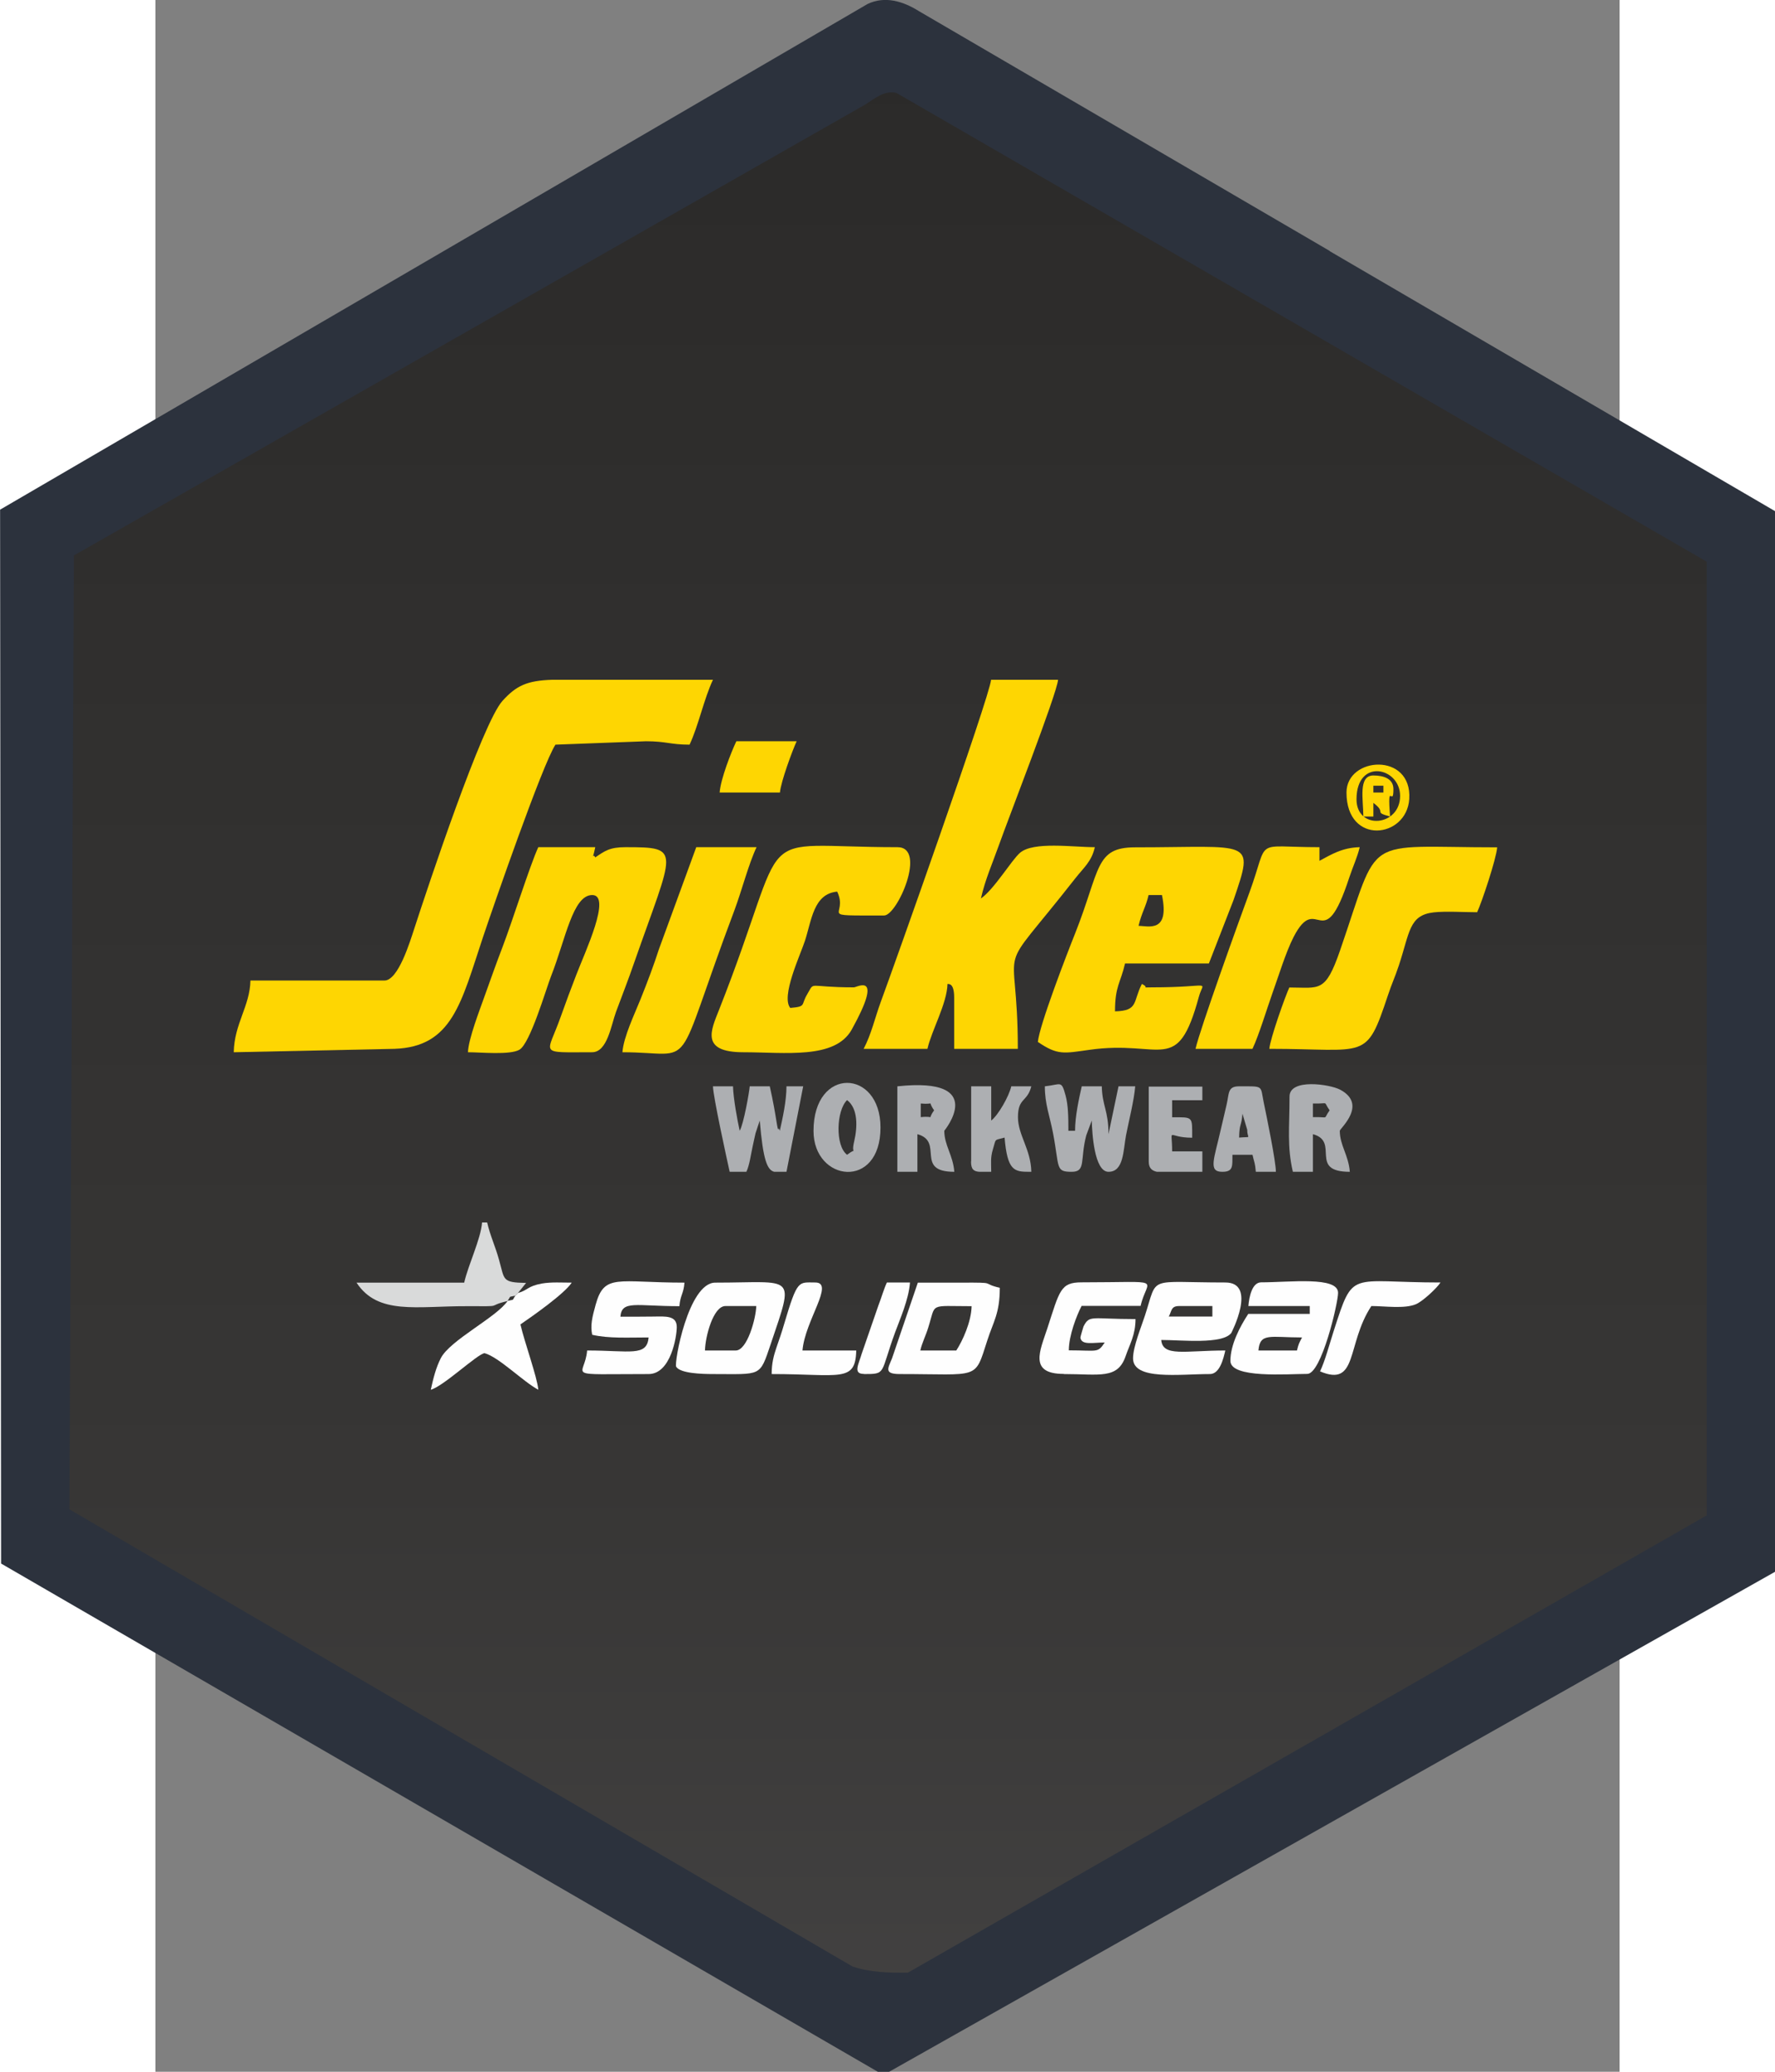 <?xml version="1.0" encoding="UTF-8" standalone="no"?>
<svg
   xmlns:dc="http://purl.org/dc/elements/1.1/"
   xmlns:cc="http://creativecommons.org/ns#"
   xmlns:rdf="http://www.w3.org/1999/02/22-rdf-syntax-ns#"
   xmlns:svg="http://www.w3.org/2000/svg"
   xmlns="http://www.w3.org/2000/svg"
   xmlns:sodipodi="http://sodipodi.sourceforge.net/DTD/sodipodi-0.dtd"
   xmlns:inkscape="http://www.inkscape.org/namespaces/inkscape"
   inkscape:version="1.0 (4035a4fb49, 2020-05-01)"
   sodipodi:docname="https.www.inventing-workwear.itccc.svg"
   id="svg50"
   version="1.1"
   viewBox="0 0 210 297"
   style="shape-rendering:geometricPrecision; text-rendering:geometricPrecision; image-rendering:optimizeQuality; fill-rule:evenodd; clip-rule:evenodd"
   height="210mm"
   width="180mm"
   xml:space="preserve"><rect x="0" y="0" width="210" height="297" fill="#808080" stroke="none"/><sodipodi:namedview
   inkscape:current-layer="svg50"
   inkscape:window-maximized="1"
   inkscape:window-y="-8"
   inkscape:window-x="-8"
   inkscape:cy="455.61093"
   inkscape:cx="396.85039"
   inkscape:zoom="0.75722503"
   showgrid="false"
   id="namedview52"
   inkscape:window-height="1017"
   inkscape:window-width="1920"
   inkscape:pageshadow="2"
   inkscape:pageopacity="0"
   guidetolerance="10"
   gridtolerance="10"
   objecttolerance="10"
   borderopacity="1"
   bordercolor="#666666"
   pagecolor="#ffffff"
   inkscape:document-rotation="0" />
 <defs
   id="defs11">
  <style
   id="style2"
   type="text/css">
   <![CDATA[
    .fil1 {fill:#2C323D}
    .fil5 {fill:#ADAFB2}
    .fil3 {fill:#D9DADA}
    .fil4 {fill:#FED602}
    .fil2 {fill:#FEFEFE}
    .fil0 {fill:url(#id0)}
   ]]>
  </style>
  <linearGradient
   y2="227.038"
   x2="88.949"
   y1="92.368"
   x1="88.949"
   gradientUnits="userSpaceOnUse"
   id="id0">
   <stop
   id="stop4"
   style="stop-color:#2B2A29"
   offset="0" />
   <stop
   id="stop6"
   style="stop-color:#373635"
   offset="0.722" />
   <stop
   id="stop8"
   style="stop-color:#434242"
   offset="1" />
  </linearGradient>
 </defs>
 <g
   transform="matrix(2.084,0,0,2.124,-79.665,-189.861)"
   id="Layer_x0020_1">
  <g
   id="_186499480">
   <g
   id="_718188928">
    <polygon
   style="fill:url(#id0)"
   points="147.928,126.488 88.469,92.888 89.239,92.368 30.359,126.488 29.969,192.668 88.279,227.038 147.358,193.958 "
   class="fil0"
   id="_240010872" />
    <path
   d="m 116.369,111.058 28.62,16.24 v 64.37 l -54.97,30.86 c -1.28,0.02 -2.58,-0.01 -3.81,-0.41 l -25.28,-14.47 -28.62,-16.39 0.31,-64.38 54.51,-30.46 c 0.63,-0.41 1.32,-0.96 2.11,-0.75 z m 2.68,-4.73 -28.28,-16.19 c -1.09,-0.67 -2.34,-1.04 -3.53,-0.48 l -59.7,34.13 0.07,71.13 30.84,17.53 29.88,16.99 61.59,-34.09 V 124.018 l -30.88,-17.68 z"
   class="fil1"
   id="_240011064" />
    <g
   id="_517484048">
     <path
   d="m 108.679,177.538 h 2.29 v 0.71 h -3 c 0.21,-0.39 0.15,-0.71 0.71,-0.71 z m -3.17,3.53 c 0,1.5 3.18,1.06 5.29,1.06 0.68,0 0.93,-1.04 1.06,-1.59 -2.77,0 -4.31,0.45 -4.41,-0.71 1.41,0 4.2,0.31 4.82,-0.47 0,0 1.81,-3.41 -0.41,-3.41 -5.44,0 -4.62,-0.51 -5.53,2.23 -0.25,0.76 -0.82,2.1 -0.82,2.89 z"
   class="fil2"
   id="_240011184" />
     <path
   d="m 116.789,180.538 h -2.65 c 0.1,-1.22 0.81,-0.88 3,-0.88 -0.2,0.38 -0.23,0.41 -0.35,0.88 z m -3.35,-3 h 4.23 v 0.53 h -4.23 c -0.57,0.85 -1.23,2.08 -1.23,3.17 0,1.2 3.94,0.88 5.29,0.88 0.98,0 2.12,-4.78 2.12,-5.47 0,-1.13 -3.31,-0.71 -5.29,-0.71 -0.63,0 -0.83,0.98 -0.88,1.59 z"
   class="fil2"
   id="_240019152" />
     <path
   d="m 100.739,182.128 c 2.47,0 3.71,0.37 4.26,-1.21 0.28,-0.8 0.68,-1.43 0.68,-2.5 -3.06,0 -3.16,-0.3 -3.58,0.5 0,0.01 -0.22,0.68 -0.21,0.77 0.09,0.51 0.88,0.31 1.67,0.31 -0.49,0.73 -0.48,0.53 -2.47,0.53 0,-0.99 0.53,-2.34 0.88,-3 h 4.06 c 0.45,-1.95 1.81,-1.59 -4.06,-1.59 -1.46,0 -1.51,0.55 -2.36,3.11 -0.5,1.5 -1.3,3.07 1.13,3.07 z"
   class="fil2"
   id="_240019368" />
     <path
   d="m 93.339,180.538 h -2.47 c 0.12,-0.53 0.37,-0.98 0.55,-1.56 0.54,-1.68 0.01,-1.43 2.98,-1.43 -0.02,1.05 -0.62,2.34 -1.06,3 z m -3.88,1.59 c 5.53,0 5.13,0.43 6.02,-2.27 0.41,-1.26 0.86,-1.81 0.86,-3.55 -1.38,-0.32 -0.07,-0.36 -2.64,-0.35 -1,0 -2,0 -3,0 l -1.78,5.12 c -0.28,0.67 -0.56,1.05 0.54,1.05 z"
   class="fil2"
   id="_240019560" />
     <path
   d="m 78.169,180.538 h -2.12 c 0.02,-0.94 0.57,-3 1.41,-3 h 2.12 c -0.02,0.83 -0.62,3 -1.41,3 z m -1.59,1.59 c 3.38,0 3.22,0.22 3.99,-2.01 1.66,-4.83 1.67,-4.16 -3.81,-4.16 -1.86,0 -2.85,5.44 -2.69,5.68 0.29,0.45 1.78,0.49 2.52,0.49 z"
   class="fil2"
   id="_240019752" />
     <path
   d="m 68.289,179.478 c 1.13,0.26 2.49,0.18 3.88,0.18 -0.11,1.31 -1.28,0.88 -4.23,0.88 -0.15,1.85 -1.82,1.59 4.23,1.59 1.54,0 1.94,-2.56 1.94,-3.17 0,-0.79 -0.77,-0.72 -1.58,-0.71 -0.77,0.01 -1.53,0.01 -2.3,0.01 0.09,-1.13 1.09,-0.71 4.06,-0.71 0.06,-0.75 0.29,-0.83 0.35,-1.59 -4.62,0 -5.51,-0.64 -6.11,1.48 -0.24,0.85 -0.38,1.4 -0.24,2.05 z"
   class="fil2"
   id="_240019944" />
     <path
   d="m 63.179,176.658 -0.18,0.18 c -0.26,0.38 -0.03,0.23 -0.53,0.35 -0.74,1.1 -3.97,2.65 -4.6,3.87 -0.33,0.63 -0.51,1.33 -0.69,2.13 0.87,-0.23 3.2,-2.41 3.7,-2.47 0.98,0.26 2.64,1.91 3.7,2.47 -0.07,-0.84 -0.95,-3.21 -1.23,-4.41 0.85,-0.57 3.03,-2.07 3.53,-2.82 -0.68,0 -1.4,-0.05 -2.05,0.06 -1.01,0.18 -0.97,0.46 -1.65,0.64 z"
   class="fil2"
   id="_240020136" />
     <path
   d="m 62.469,177.188 c 0.26,-0.38 0.03,-0.23 0.53,-0.35 l 0.18,-0.18 0.56,-0.68 c -1.68,-0.03 -1.47,-0.2 -1.86,-1.55 -0.28,-0.99 -0.6,-1.6 -0.82,-2.53 h -0.35 c -0.09,1.13 -0.95,2.85 -1.23,4.06 h -7.41 c 1.47,2.2 4.13,1.58 7.58,1.59 2.74,0.01 1.23,0.02 2.82,-0.35 z"
   class="fil3"
   id="_240020328" />
     <path
   d="m 118.379,181.948 c 2.63,1.09 1.8,-1.83 3.53,-4.41 0.93,0 2.27,0.2 3.06,-0.12 0.47,-0.19 1.44,-1.08 1.7,-1.47 -6.32,0 -5.97,-0.92 -7.34,3.24 -0.29,0.88 -0.6,2.04 -0.95,2.76 z"
   class="fil2"
   id="_240020520" />
     <path
   d="m 80.639,182.128 c 4.69,0 5.77,0.6 5.82,-1.59 h -3.7 c 0.17,-2.02 2.24,-4.59 0.88,-4.59 -1.16,0 -1.22,-0.24 -2.14,2.8 -0.17,0.58 -0.33,1.02 -0.53,1.59 -0.18,0.52 -0.33,1.04 -0.33,1.79 z"
   class="fil2"
   id="_240020736" />
     <path
   d="m 86.989,182.128 c 1.56,0 1.1,-0.01 2.14,-2.8 0.34,-0.91 0.94,-2.22 1.03,-3.38 h -1.59 c -0.21,0.44 -0.37,1.01 -0.58,1.54 l -1.15,3.26 c -0.21,0.71 -0.62,1.37 0.14,1.37 z"
   class="fil2"
   id="_240020928" />
    </g>
    <g
   id="_519071256">
     <path
   d="m 53.999,155.568 h -9.23 c -0.04,1.74 -1.11,2.91 -1.15,4.84 l 11.07,-0.23 c 3.98,-0.14 4.58,-3.12 6.08,-7.53 0.76,-2.22 4.11,-11.69 4.99,-13 l 6.23,-0.23 c 1.4,0 1.68,0.23 3,0.23 0.61,-1.27 0.99,-3.09 1.61,-4.38 h -0.17 -10.9 c -1.73,0.06 -2.46,0.39 -3.42,1.43 -1.39,1.52 -5.11,12.48 -6.07,15.38 -0.28,0.83 -1.09,3.49 -2.05,3.49 z"
   class="fil4"
   id="_240021144" />
     <path
   d="m 86.979,160.178 h 4.38 c 0.29,-1.25 1.35,-3.06 1.38,-4.38 0.06,0.02 0.46,-0.11 0.46,0.92 v 3.46 h 4.38 c 0,-8.03 -1.8,-4.3 3.95,-11.5 0.59,-0.74 1.13,-1.14 1.35,-2.11 -1.5,0 -4.23,-0.4 -5.15,0.38 -0.58,0.49 -1.79,2.48 -2.69,3.08 0.31,-1.32 0.78,-2.33 1.24,-3.6 0.61,-1.7 3.99,-10.2 4.07,-11.16 h -4.61 c -0.1,1.15 -6.71,19.41 -7.58,21.71 -0.43,1.15 -0.65,2.19 -1.19,3.2 z"
   class="fil4"
   id="_240023928" />
     <path
   d="m 105.888,151.878 c 0.21,-0.89 0.51,-1.29 0.69,-2.08 h 0.92 c 0.55,2.59 -0.95,2.08 -1.61,2.08 z m -6.92,7.84 c 1.35,0.9 1.77,0.77 3.52,0.53 5.03,-0.71 6.06,1.79 7.55,-3.58 0.32,-1.17 1,-0.64 -3.23,-0.64 -0.88,0 -0.08,0.07 -0.69,-0.23 -0.63,1.2 -0.22,1.81 -1.85,1.85 0,-1.71 0.38,-1.91 0.69,-3.23 h 5.77 l 1.7,-4.29 c 1.46,-4.19 1.24,-3.55 -6.78,-3.55 -2.77,0 -2.38,1.49 -4.12,5.8 -0.54,1.32 -2.48,6.24 -2.57,7.35 z"
   class="fil4"
   id="_240024144" />
     <path
   d="m 59.759,160.408 c 0.84,0 2.88,0.2 3.52,-0.17 0.74,-0.41 1.84,-4.12 2.18,-4.97 1,-2.49 1.49,-5.47 2.83,-5.47 1.36,0 -0.5,3.86 -1.09,5.37 -0.4,1.02 -0.7,1.8 -1.08,2.85 -0.94,2.62 -1.61,2.39 2.16,2.39 1.05,0 1.31,-1.82 1.65,-2.73 0.4,-1.06 0.84,-2.15 1.26,-3.35 2.73,-7.65 3.31,-7.76 -0.61,-7.76 -1.1,0 -1.43,0.26 -2.08,0.69 -0.18,-0.37 -0.24,0.42 0,-0.69 h -3.92 c -0.56,1.18 -1.79,5.02 -2.47,6.76 -0.45,1.15 -0.84,2.24 -1.25,3.36 -0.28,0.78 -1.1,2.85 -1.12,3.72 z"
   class="fil4"
   id="_240024336" />
     <path
   d="m 78.679,160.408 c 2.92,0 6.32,0.49 7.47,-1.53 2.23,-3.95 0.37,-2.85 0.15,-2.85 -3.28,0 -2.66,-0.44 -3.21,0.46 -0.46,0.75 -0.04,0.83 -1.17,0.93 -0.65,-0.78 0.67,-3.52 1.01,-4.53 0.46,-1.38 0.59,-3.18 2.22,-3.32 0.82,1.71 -1.56,1.61 3.23,1.61 0.91,0 2.96,-4.61 0.92,-4.61 -10.44,0 -7.11,-1.86 -12.29,11 -0.55,1.36 -1.28,2.84 1.68,2.84 z"
   class="fil4"
   id="_240024528" />
     <path
   d="m 116.269,156.028 c -0.28,0.58 -1.33,3.48 -1.38,4.15 6.75,0 6.64,0.86 8.16,-3.61 0.28,-0.83 0.47,-1.18 0.75,-2.01 0.76,-2.24 0.69,-3.4 2.4,-3.59 0.81,-0.09 2.12,-0.01 2.99,-0.01 0.31,-0.64 1.32,-3.6 1.38,-4.38 -9.42,0 -8.01,-1 -10.81,6.95 -1.02,2.9 -1.41,2.51 -3.49,2.51 z"
   class="fil4"
   id="_240024840" />
     <path
   d="m 109.809,160.178 h 3.92 c 0.45,-0.94 0.99,-2.7 1.36,-3.72 0.43,-1.17 0.92,-2.77 1.47,-3.83 1.65,-3.14 2,1.48 3.83,-4.01 0.25,-0.74 0.56,-1.38 0.72,-2.05 -1.21,0.03 -1.95,0.49 -2.77,0.92 v -0.92 c -4.65,0 -3.42,-0.7 -4.81,3.03 -0.78,2.08 -3.42,9.27 -3.72,10.58 z"
   class="fil4"
   id="_240934600" />
     <path
   d="m 70.369,160.408 c 5.25,0 3.35,1.77 7.71,-9.59 0.51,-1.34 0.97,-3.11 1.52,-4.25 h -4.15 l -2.57,6.89 c -0.35,1.07 -0.79,2.21 -1.26,3.36 -0.41,1.01 -1.17,2.54 -1.25,3.59 z"
   class="fil4"
   id="_240934528" />
     <path
   d="m 99.439,162.718 c 0,1.19 0.33,1.96 0.56,3.13 0.46,2.36 0.15,2.63 1.29,2.63 1,0 0.56,-0.81 1,-2.46 l 0.38,-1 c 0.02,0.83 0.17,3.46 1.15,3.46 1.06,0 1.01,-1.44 1.21,-2.48 0.17,-0.86 0.55,-2.33 0.63,-3.29 h -1.15 l -0.69,3.23 c 0,-1.6 -0.43,-1.9 -0.46,-3.23 h -1.38 c -0.19,0.82 -0.46,2.02 -0.46,3 h -0.46 c 0,-0.93 -0.01,-1.71 -0.19,-2.37 -0.3,-1.07 -0.29,-0.75 -1.43,-0.63 z"
   class="fil5"
   id="_240934816" />
     <path
   d="m 77.749,168.478 h 1.15 c 0.22,-0.46 0.31,-1.18 0.42,-1.66 0.11,-0.49 0.13,-0.61 0.21,-0.94 l 0.29,-0.86 c 0.23,2.7 0.52,3.34 1,3.46 h 0.84 l 1.15,-5.77 h -1.15 c 0,0.98 -0.27,2.18 -0.46,3 -0.03,-0.05 -0.06,-0.19 -0.07,-0.16 -0.1,0.34 -0.13,-0.73 -0.62,-2.84 h -1.38 c -0.03,0.39 -0.42,2.56 -0.69,3 -0.16,-0.7 -0.44,-2.2 -0.46,-3 h -1.38 c 0.02,0.73 0.94,4.84 1.15,5.77 z"
   class="fil5"
   id="_240935008" />
     <path
   d="m 117.888,164.788 v -0.92 c 1.19,0.03 0.66,-0.21 1.15,0.46 -0.49,0.67 0.03,0.43 -1.15,0.46 z m -1.61,-1.38 c 0,2.09 -0.18,3.33 0.23,5.07 h 1.38 v -2.54 c 1.88,0.5 -0.33,2.54 2.54,2.54 -0.09,-1.13 -0.69,-1.79 -0.69,-2.77 0,-0.15 1.95,-1.78 0.01,-2.78 -0.7,-0.36 -3.47,-0.77 -3.47,0.47 z"
   class="fil5"
   id="_240935224" />
     <path
   d="m 85.829,167.328 c -0.83,-0.61 -0.74,-2.99 0,-3.69 0.76,0.56 0.72,1.82 0.49,2.78 -0.26,1.08 0.32,0.31 -0.49,0.91 z m -2.31,-1.61 c 0,3.44 4.61,4.01 4.61,-0.23 0,-3.97 -4.61,-4.14 -4.61,0.23 z"
   class="fil5"
   id="_240935416" />
     <path
   d="m 90.899,164.788 v -0.92 c 1.07,0.09 0.4,-0.25 0.92,0.46 -0.54,0.73 0.16,0.35 -0.92,0.46 z m -1.61,-2.08 v 5.77 h 1.38 v -2.54 c 1.86,0.5 -0.22,2.54 2.54,2.54 -0.09,-1.13 -0.69,-1.79 -0.69,-2.77 0,0 3.08,-3.66 -3.23,-3 z"
   class="fil5"
   id="_240935608" />
     <path
   d="m 94.359,167.788 c 0,0.53 0.19,0.66 0.57,0.69 h 0.82 c 0,-0.62 -0.06,-0.94 0.11,-1.5 0.25,-0.79 0.05,-0.6 0.81,-0.81 0.19,2.24 0.67,2.31 1.69,2.31 h 0.1 0.05 c -0.03,-1.52 -0.92,-2.48 -0.92,-3.69 0,-1.32 0.64,-1 0.92,-2.08 h -1.38 c -0.16,0.69 -0.91,1.96 -1.38,2.31 v -2.31 h -1.38 v 5.07 z"
   class="fil5"
   id="_240935800" />
     <path
   d="m 113.039,164.558 0.33,1.09 c -0.01,0.63 0.38,0.44 -0.56,0.52 0.02,-1.01 0.16,-0.72 0.23,-1.61 z m -1.38,3.92 c 0.77,0 0.68,-0.41 0.69,-1.15 h 1.38 c 0.12,0.53 0.18,0.53 0.23,1.15 h 1.38 c 0,-0.71 -0.63,-3.71 -0.84,-4.7 -0.24,-1.15 0.03,-1.07 -1.7,-1.07 -0.79,0 -0.67,0.48 -0.85,1.23 -0.17,0.74 -0.23,0.95 -0.4,1.68 -0.45,1.97 -0.89,2.86 0.09,2.86 z"
   class="fil5"
   id="_240935992" />
     <path
   d="m 106.589,167.788 c 0,0.41 0.19,0.61 0.56,0.69 h 3.13 v -1.38 h -2.08 c 0,-1.72 -0.41,-0.92 1.38,-0.92 0,-1.46 0.08,-1.38 -1.38,-1.38 v -1.15 h 2.08 v -0.92 h -3.69 v 5.07 z"
   class="fil5"
   id="_240936184" />
     <path
   d="m 77.059,142.878 h 4.15 c 0.06,-0.73 0.87,-2.87 1.15,-3.46 h -4.15 c -0.35,0.72 -1.08,2.54 -1.15,3.46 z"
   class="fil4"
   id="_240936376" />
     <path
   d="m 120.888,143.338 c 0,-2.81 3,-2.17 3,-0.23 0,2.07 -3,2.33 -3,0.23 z m 2.54,-0.69 c 0,-0.71 -0.68,-0.92 -1.38,-0.92 -1.06,0 -0.69,1.63 -0.69,2.77 h 0.69 v -0.92 c 0.96,0.7 -0.05,0.6 1.15,0.92 -0.21,-2.57 0.23,-0.53 0.23,-1.85 z m -1.38,-0.23 h 0.69 v 0.46 h -0.69 z m -1.85,0.46 c 0,3.58 4.14,3.11 4.32,0.44 0.2,-3.18 -4.32,-2.87 -4.32,-0.44 z"
   class="fil4"
   id="_240936472" />
    </g>
   </g>
  </g>
 </g>
</svg>
